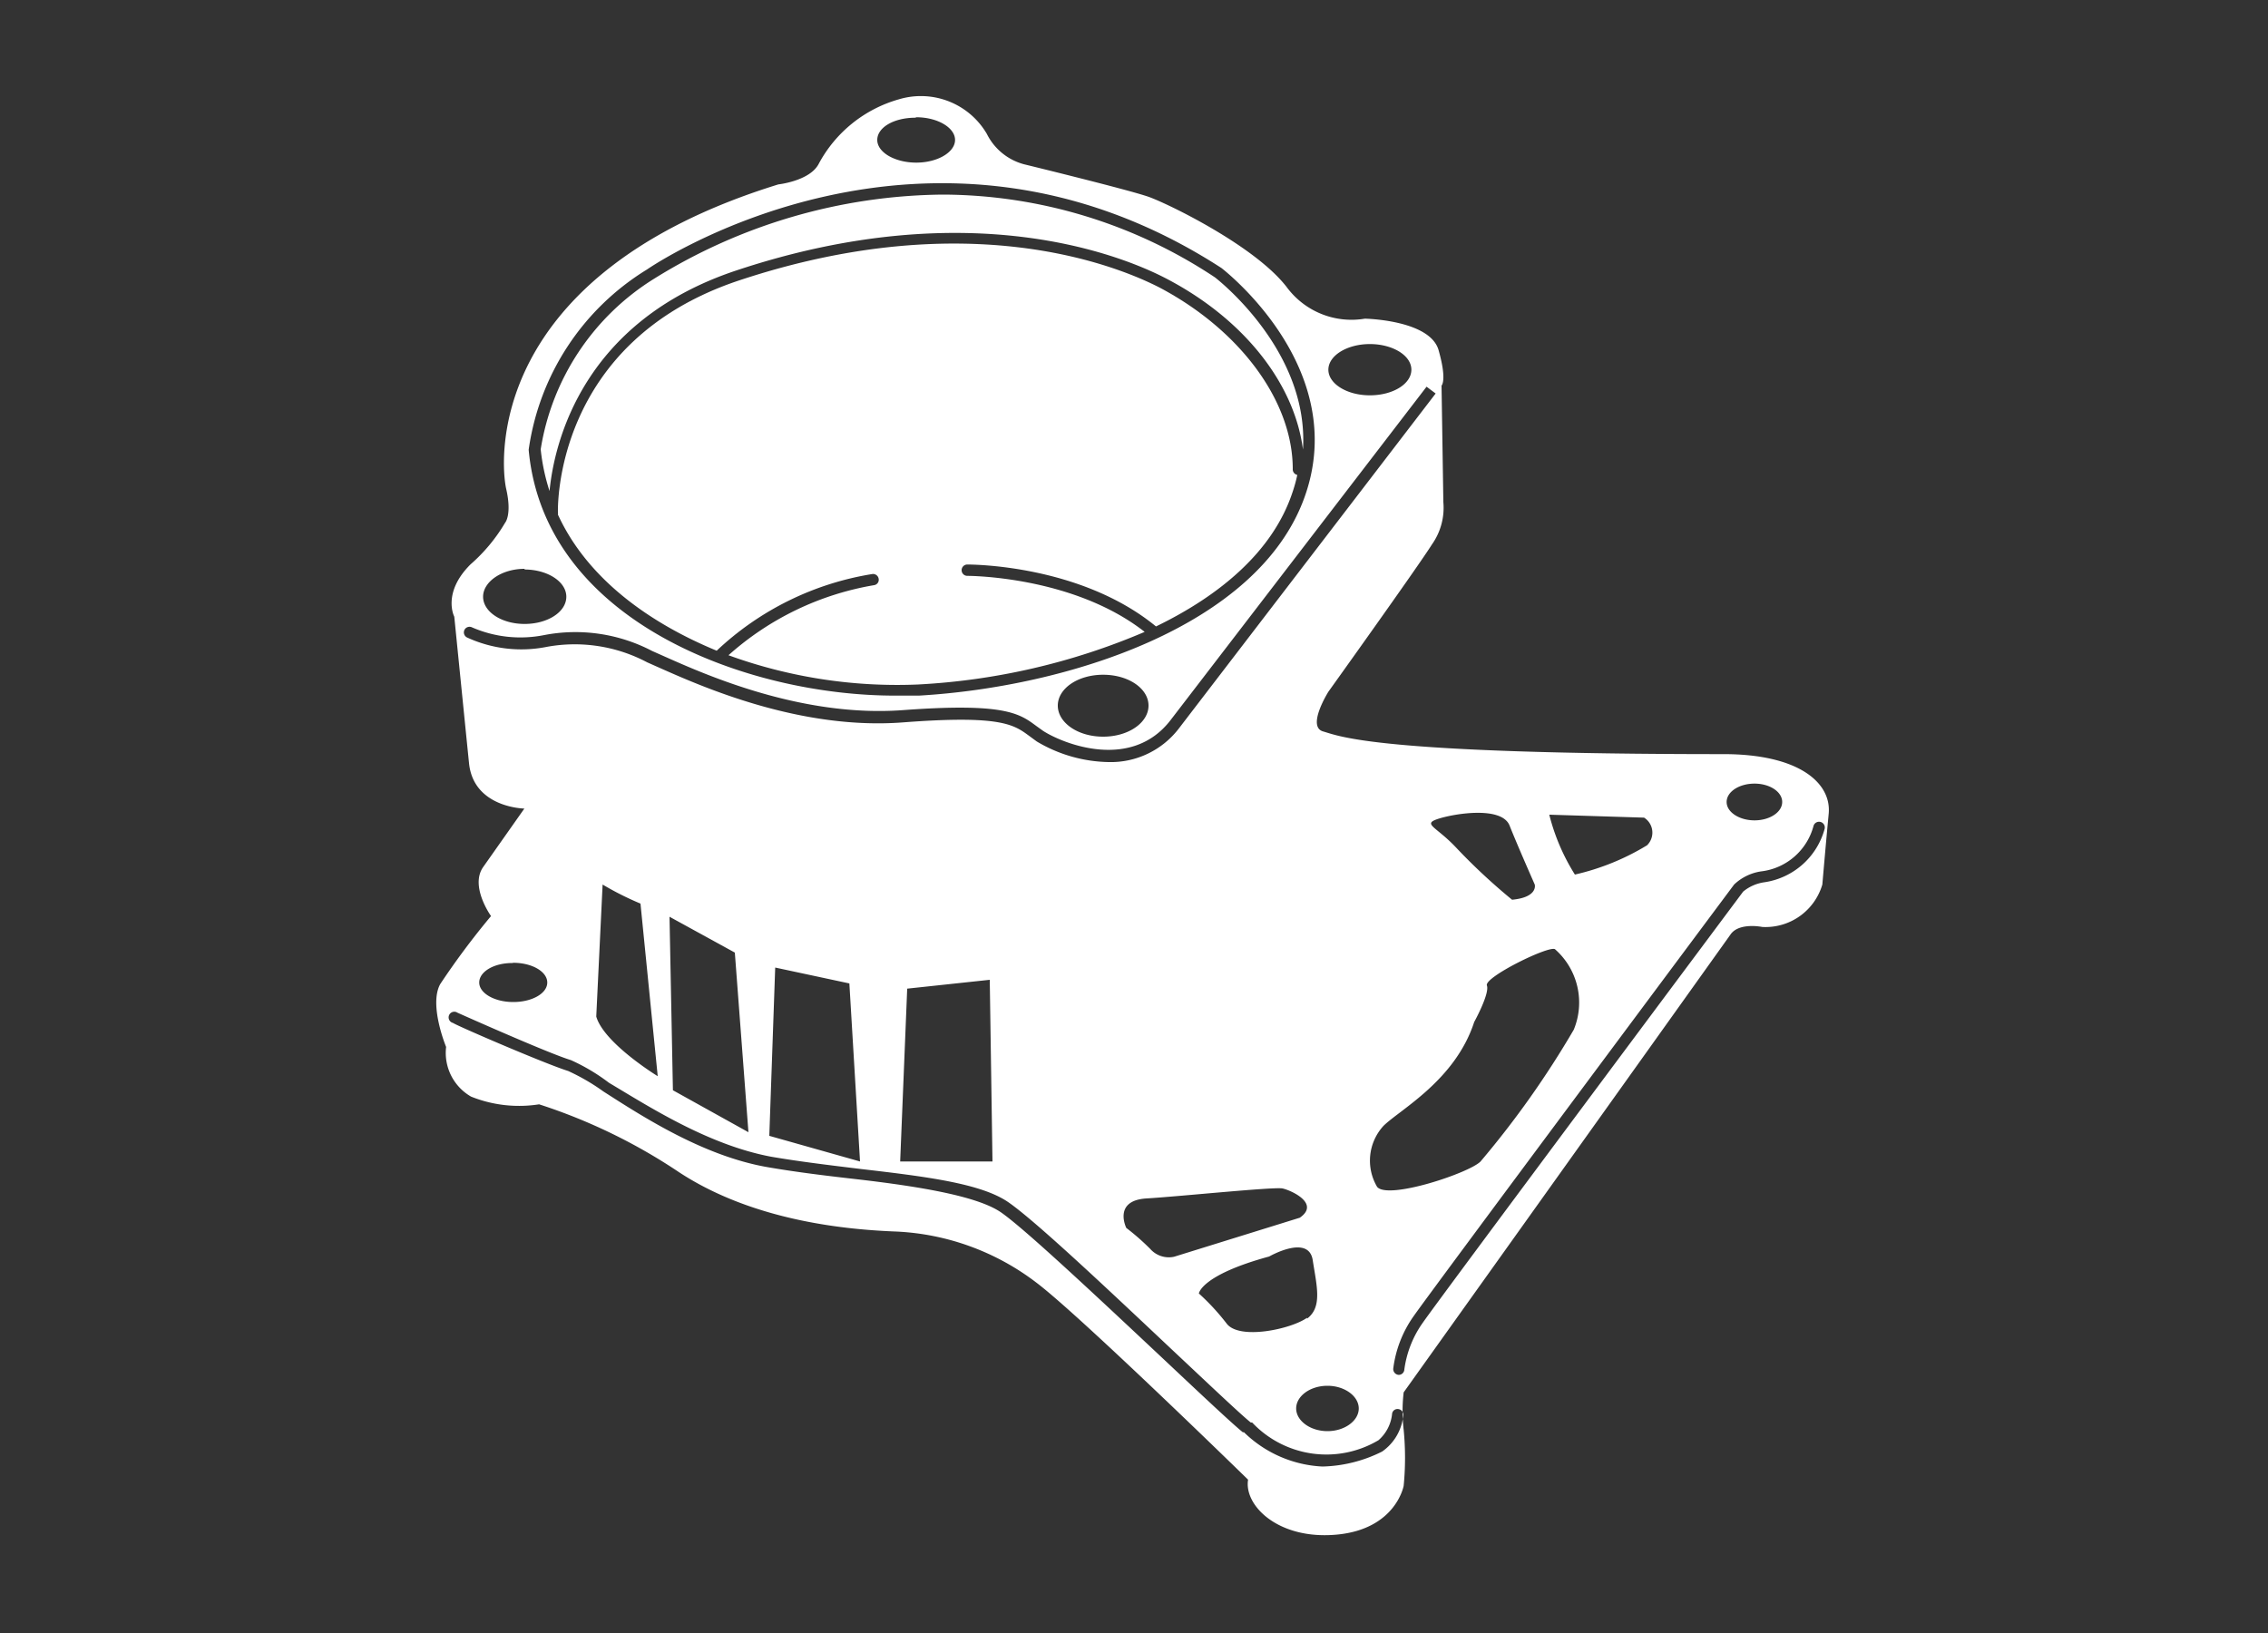 <svg id="图层_2" data-name="图层 2" xmlns="http://www.w3.org/2000/svg" viewBox="0 0 100 72"><rect x="0" y="0" width="100" height="72" fill="#333333" stroke="none"/><defs><style>.cls-1{fill:#fff;}</style></defs><path class="cls-1" d="M32.48,11.92c10.32-3.43,17.09-.6,18.92.35,3.43,1.78,5.67,4.62,6.05,7.55.28-4.39-3.83-7.55-3.88-7.59a21.8,21.8,0,0,0-12-3.65,24.48,24.48,0,0,0-12.73,3.71h0a10.86,10.86,0,0,0-5,7.52,9,9,0,0,0,.39,1.84C24.44,19.48,25.71,14.16,32.48,11.92Z"/><path class="cls-1" d="M57,20.68c0-3-2.33-6.13-5.87-8-1.79-.92-8.4-3.68-18.53-.32-8.23,2.73-8,10.14-8,10.22a.36.36,0,0,1,0,.11c1.29,2.81,4,4.76,7,6a13,13,0,0,1,6.86-3.38.25.25,0,0,1,.28.2.24.24,0,0,1-.2.29,12.84,12.84,0,0,0-6.42,3.09,21.76,21.76,0,0,0,8.35,1.29,29.28,29.28,0,0,0,10-2.32c-3.15-2.47-7.77-2.47-7.82-2.47h0a.25.25,0,0,1-.25-.24.25.25,0,0,1,.24-.26c.19,0,5,0,8.33,2.73,2.87-1.39,5.14-3.33,6-5.86a6.76,6.76,0,0,0,.23-.82A.25.25,0,0,1,57,20.68Z"/><path class="cls-1" d="M76,33.25c-15.36,0-16.92-.79-17.66-1s.23-1.75.23-1.75S62.51,25,63.14,24a2.8,2.8,0,0,0,.5-1.86L63.56,17s.25-.22-.13-1.56-3.25-1.39-3.25-1.39a3.55,3.55,0,0,1-3.43-1.37c-1.38-1.82-5.23-3.69-6.1-4s-5.51-1.44-5.51-1.44A2.57,2.57,0,0,1,43.51,5.9a3.37,3.37,0,0,0-3.88-1.52,5.8,5.8,0,0,0-3.54,2.86c-.4.74-1.77.89-1.77.89-12.95,4-12.26,12.29-12,13.43s-.05,1.49-.05,1.49a7.47,7.47,0,0,1-1.52,1.83c-1.27,1.26-.72,2.31-.72,2.31s.45,4.49.65,6.46,2.44,2,2.44,2l-1.81,2.57c-.61.85.34,2.17.34,2.17a34.08,34.08,0,0,0-2.24,3c-.51.92.26,2.77.26,2.77a2.22,2.22,0,0,0,1.1,2.19,5.68,5.68,0,0,0,3,.34,24.71,24.71,0,0,1,6.18,3c3.33,2.18,7.49,2.53,9.58,2.61a11,11,0,0,1,6.15,2.24c1.91,1.43,9.35,8.7,9.35,8.7-.19,1.14,1.34,2.67,3.93,2.42s2.93-2.15,2.93-2.15a12.7,12.7,0,0,0,0-2.47,7.11,7.11,0,0,1,0-1.65L76.31,41.19c.38-.53,1.39-.32,1.39-.32A2.61,2.61,0,0,0,80.35,39s.15-1.76.28-3.12S79.32,33.25,76,33.25Zm1.36,1.3c.67,0,1.22.36,1.22.81s-.55.81-1.22.81-1.23-.36-1.23-.81S76.68,34.55,77.36,34.55Zm-4.87,1.5a.78.78,0,0,1,.13,1.22,10.66,10.66,0,0,1-3.18,1.29,9.15,9.15,0,0,1-1.13-2.64Zm-9.07.05c.75-.24,2.8-.56,3.14.3S67.67,39,67.67,39s.16.56-1,.67a26.62,26.62,0,0,1-2.44-2.27C63.33,36.43,62.68,36.34,63.42,36.1ZM61,49.64c.73-.72,3.16-2,4-4.58,0,0,.69-1.25.56-1.61s2.71-1.76,3-1.6a3.13,3.13,0,0,1,.83,3.55,40.8,40.8,0,0,1-4.11,5.81c-.5.51-4.08,1.7-4.56,1.12A2.27,2.27,0,0,1,61,49.64ZM58.53,61.1c.76,0,1.38.46,1.38,1s-.62,1-1.38,1-1.38-.46-1.38-1S57.76,61.1,58.53,61.1Zm-.9-3c-.69.5-3,1-3.55.25a10.11,10.11,0,0,0-1.22-1.32s.09-.81,3.1-1.63c0,0,1.74-1,1.92.16S58.31,57.63,57.63,58.14Zm-5.86-2.69a1.09,1.09,0,0,1-1.05-.34,10.35,10.35,0,0,0-1.06-.93s-.6-1.21.89-1.3,5.63-.52,6-.44,1.67.66.76,1.29ZM60.4,15.17c1,0,1.83.5,1.83,1.13s-.82,1.13-1.83,1.13-1.83-.51-1.83-1.13S59.39,15.17,60.4,15.17Zm-20-10c.94,0,1.71.46,1.71,1s-.77,1-1.71,1-1.72-.45-1.72-1S39.41,5.19,40.36,5.19ZM28.53,11.88c.27-.19,12.42-8.42,25.33-.06.07.06,5.71,4.39,3.66,10.1s-10.48,8.37-17,8.75l-1,0C33,30.69,24,27.43,23.31,19.83A11.14,11.14,0,0,1,28.53,11.88ZM50.64,31.11c0,.75-.88,1.37-2,1.37s-2-.62-2-1.37.88-1.36,2-1.36S50.64,30.36,50.64,31.11Zm-27.51-6c1,0,1.84.53,1.84,1.2s-.82,1.2-1.84,1.2-1.83-.54-1.83-1.2S22.12,25.08,23.13,25.08Zm-2.53,3a.25.25,0,0,1-.12-.34.25.25,0,0,1,.33-.11A5.35,5.35,0,0,0,24,28a7.29,7.29,0,0,1,4.75.7l.54.24c1.82.81,6.06,2.7,10.52,2.37s5.13.14,5.87.69l.32.23c.91.58,3.9,1.76,5.62-.49L62.9,17.05l.4.3L52,32.09a3.78,3.78,0,0,1-3.13,1.51,6.39,6.39,0,0,1-3.16-.91l-.34-.25c-.67-.49-1.24-.92-5.55-.59-4.56.35-8.9-1.59-10.75-2.41l-.54-.24a6.82,6.82,0,0,0-4.42-.68A5.72,5.72,0,0,1,20.6,28.11Zm23.16,23.1H39.69L40,43.59l3.64-.39Zm-5.84,0-4-1.13.26-7.42,3.27.7ZM33,49.92l-3.33-1.85-.15-7.65L32.4,42Zm-4-2.47S26.63,46,26.29,44.82L26.57,39a13.24,13.24,0,0,0,1.67.84Zm-6.37-5c.83,0,1.5.39,1.5.87s-.67.86-1.5.86-1.5-.39-1.5-.86S21.76,42.46,22.59,42.46ZM60.94,64a6.17,6.17,0,0,1-2.63.66,5.31,5.31,0,0,1-3.46-1.51l-.05,0c-.46-.37-1.79-1.62-3.48-3.21-2.74-2.57-6.14-5.77-7.19-6.49S40.5,52.31,37.84,52c-1.32-.15-2.67-.31-4-.54-2.82-.49-5.48-2.21-7.24-3.34a9.25,9.25,0,0,0-1.55-.9c-1-.31-4.92-2-5.08-2.12a.25.25,0,1,1,.2-.45s4,1.79,5,2.09a8.58,8.58,0,0,1,1.68,1C28.63,48.8,31.23,50.48,34,51c1.28.22,2.63.38,3.94.54,2.84.33,5.3.63,6.51,1.46s4.51,3.95,7.25,6.53c1.62,1.52,3,2.83,3.45,3.19l.06,0a4.5,4.5,0,0,0,5.57.78,1.77,1.77,0,0,0,.6-1.17.24.24,0,0,1,.29-.2.25.25,0,0,1,.2.29A2.19,2.19,0,0,1,60.94,64ZM77.79,38.9a1.88,1.88,0,0,0-.93.41c-.56.75-13.35,17.89-14.12,19a4.61,4.61,0,0,0-.82,2.07.25.25,0,0,1-.25.24h0a.26.26,0,0,1-.24-.27,5.08,5.08,0,0,1,.9-2.32C63.13,56.88,75.9,39.75,76.46,39a2.19,2.19,0,0,1,1.19-.58,2.72,2.72,0,0,0,2.31-2,.25.25,0,0,1,.49.13A3.24,3.24,0,0,1,77.79,38.9Z"/></svg>